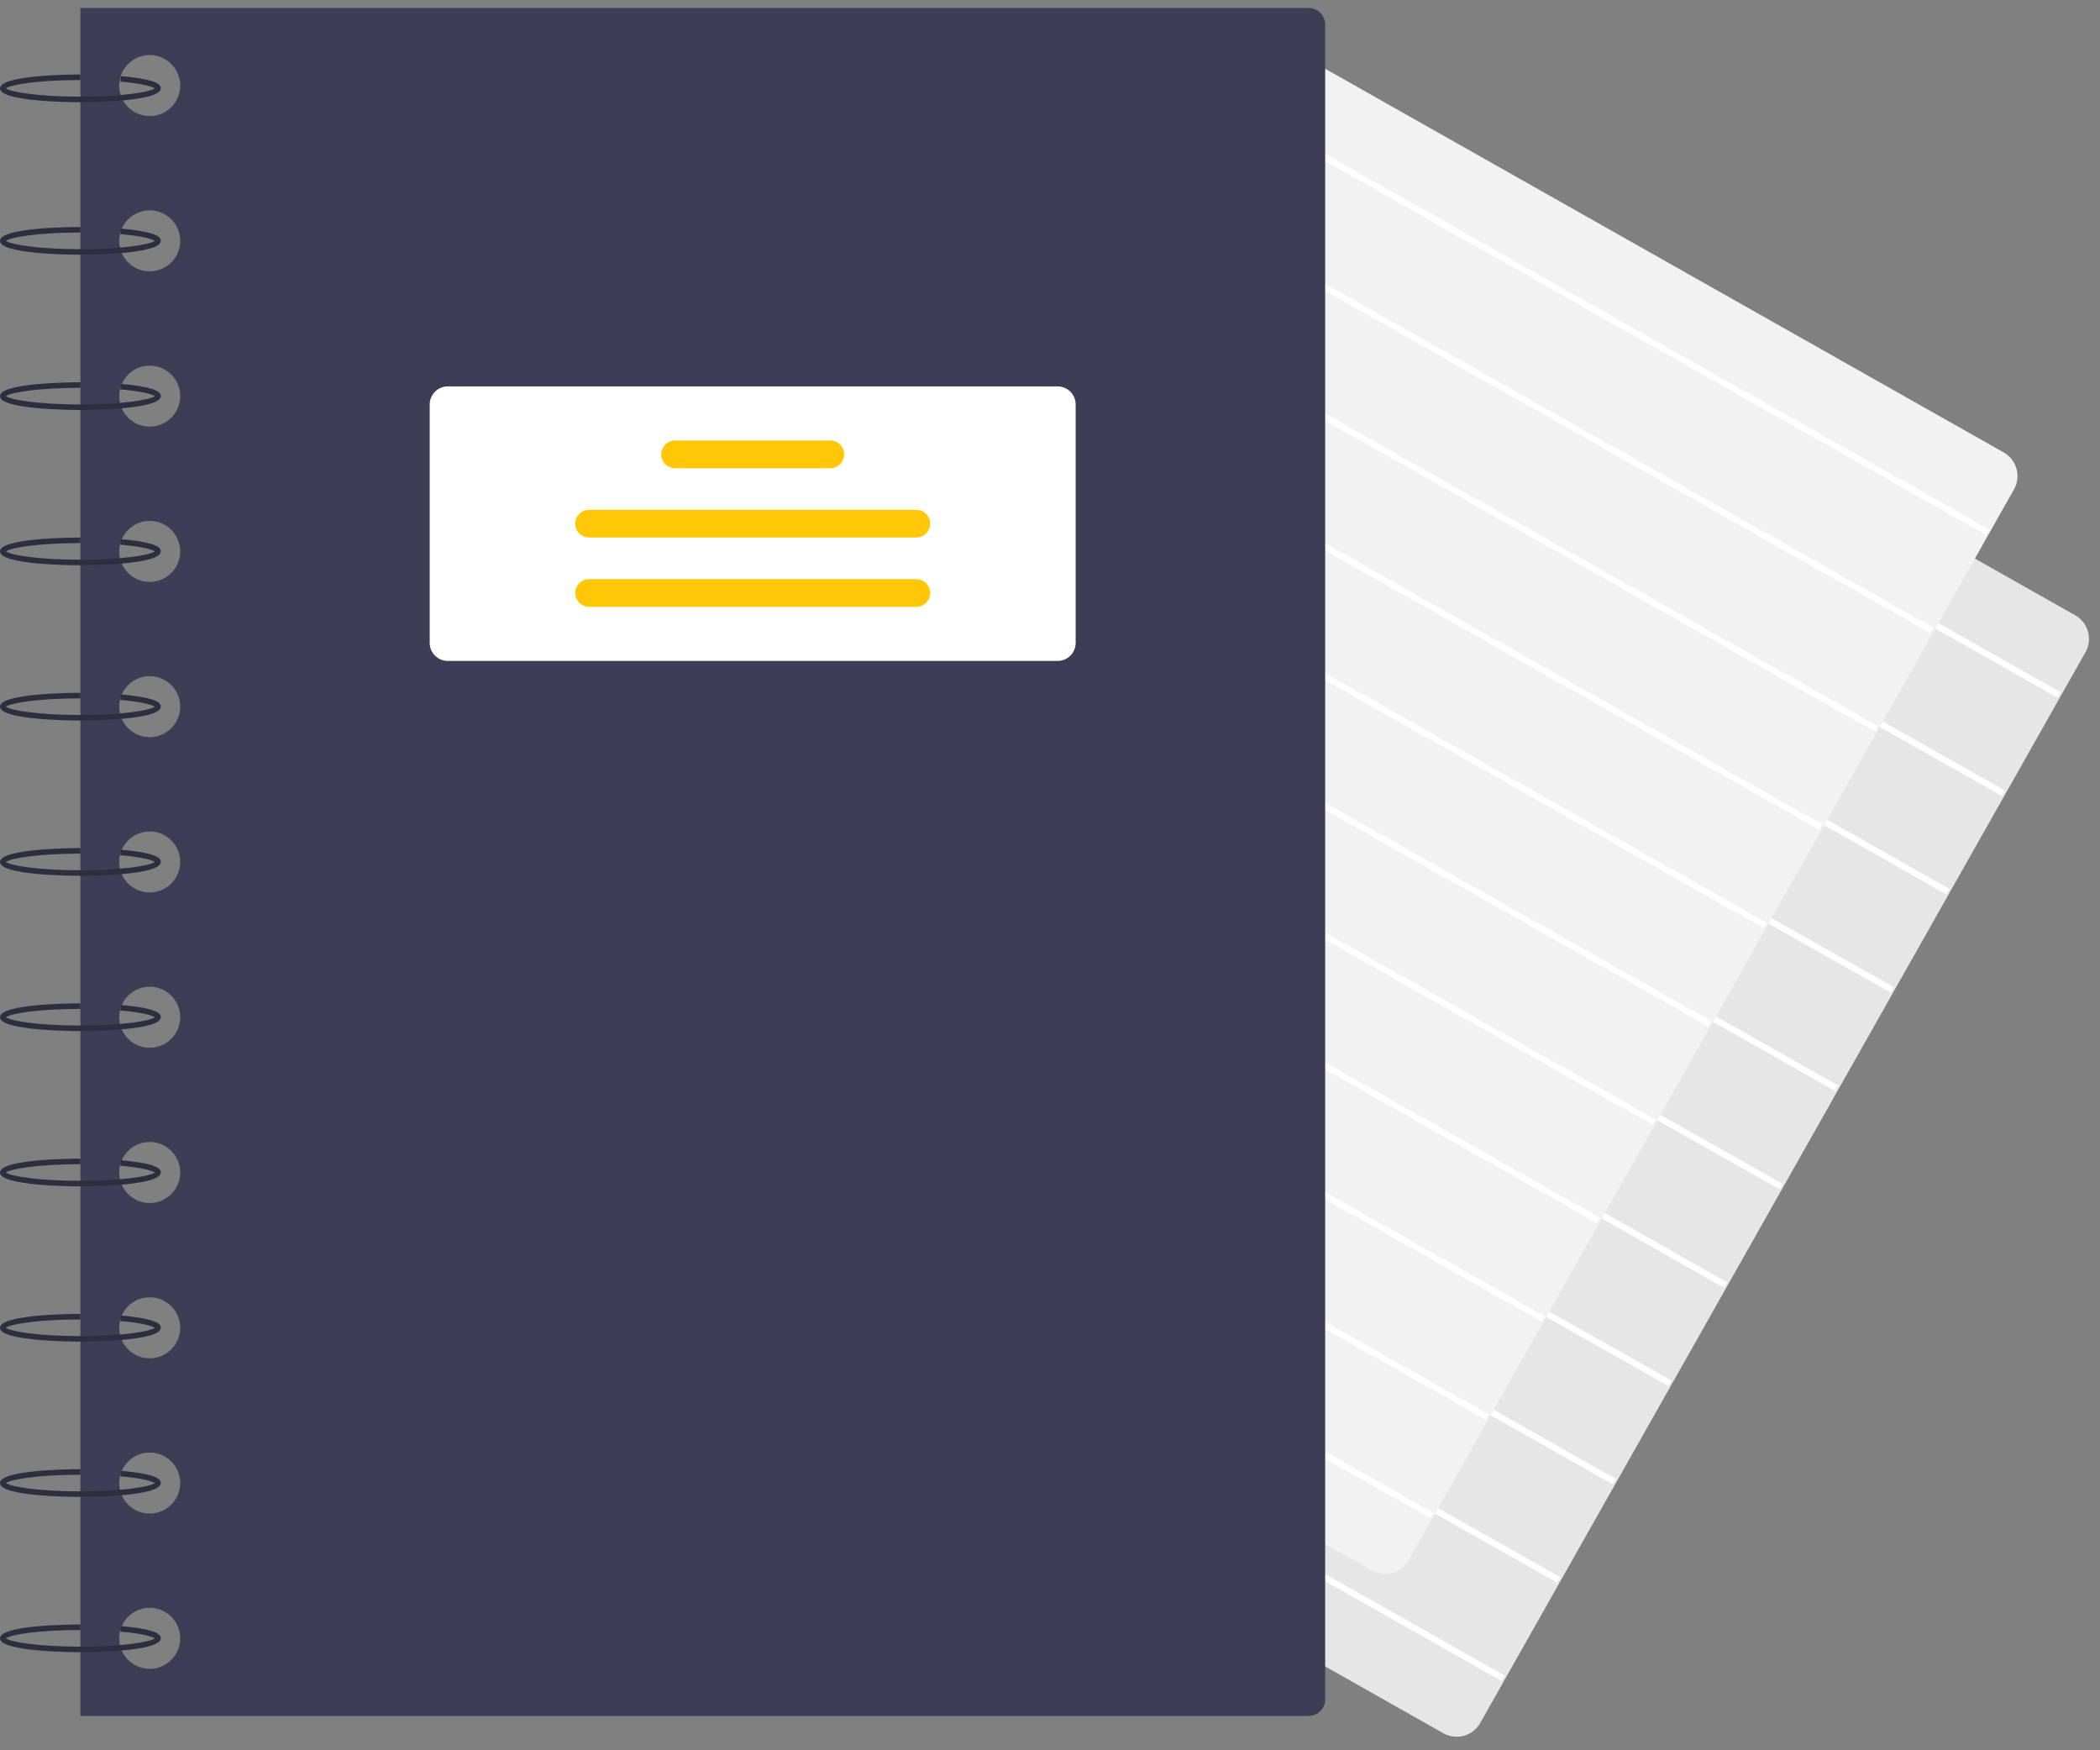 <?xml version="1.0" encoding="UTF-8"?>
<svg width="90px" height="75px" viewBox="0 0 90 75" version="1.1" xmlns="http://www.w3.org/2000/svg" xmlns:xlink="http://www.w3.org/1999/xlink">
    <rect x="0" y="0" width="90" height="75" fill="#808080" stroke="none"/>
    <title>logo</title>
    <g id="Page-1" stroke="none" stroke-width="1" fill="none" fill-rule="evenodd">
        <g id="Desktop-HD" transform="translate(-32, -32)" fill-rule="nonzero">
            <g id="logo" transform="translate(32, 32)">
                <path d="M62.426,74.42 C62.226,74.42 62.03,74.368 61.856,74.269 L28.922,55.649 C28.364,55.333 28.168,54.626 28.482,54.068 L54.422,8.186 C54.574,7.918 54.826,7.721 55.122,7.638 C55.419,7.556 55.736,7.595 56.004,7.747 L88.938,26.366 C89.496,26.682 89.692,27.39 89.378,27.948 L63.438,73.83 C63.287,74.099 63.035,74.296 62.738,74.377 C62.636,74.406 62.531,74.42 62.426,74.42 Z" id="Path" fill="#E6E6E6"></path>
                <polygon id="Rectangle" fill="#FFFFFF" transform="translate(70.841, 19.94) rotate(-60.518) translate(-70.841, -19.94) " points="70.707 -0.053 70.976 -0.053 70.976 39.932 70.707 39.932"></polygon>
                <polygon id="Rectangle" fill="#FFFFFF" transform="translate(68.459, 24.153) rotate(-60.518) translate(-68.459, -24.153) " points="68.325 4.161 68.593 4.161 68.593 44.146 68.325 44.146"></polygon>
                <polygon id="Rectangle" fill="#FFFFFF" transform="translate(66.077, 28.367) rotate(-60.518) translate(-66.077, -28.367) " points="65.942 8.375 66.211 8.375 66.211 48.359 65.942 48.359"></polygon>
                <polygon id="Rectangle" fill="#FFFFFF" transform="translate(63.694, 32.581) rotate(-60.518) translate(-63.694, -32.581) " points="63.56 12.588 63.829 12.588 63.829 52.573 63.56 52.573"></polygon>
                <polygon id="Rectangle" fill="#FFFFFF" transform="translate(61.312, 36.794) rotate(-60.518) translate(-61.312, -36.794) " points="61.178 16.802 61.447 16.802 61.447 56.787 61.178 56.787"></polygon>
                <polygon id="Rectangle" fill="#FFFFFF" transform="translate(58.93, 41.008) rotate(-60.518) translate(-58.93, -41.008) " points="58.796 21.015 59.064 21.015 59.064 61 58.796 61"></polygon>
                <polygon id="Rectangle" fill="#FFFFFF" transform="translate(56.548, 45.221) rotate(-60.518) translate(-56.548, -45.221) " points="56.413 25.229 56.682 25.229 56.682 65.214 56.413 65.214"></polygon>
                <polygon id="Rectangle" fill="#FFFFFF" transform="translate(54.166, 49.435) rotate(-60.518) translate(-54.166, -49.435) " points="54.031 29.443 54.3 29.443 54.3 69.428 54.031 69.428"></polygon>
                <polygon id="Rectangle" fill="#FFFFFF" transform="translate(51.783, 53.649) rotate(-60.518) translate(-51.783, -53.649) " points="51.649 33.656 51.918 33.656 51.918 73.641 51.649 73.641"></polygon>
                <polygon id="Rectangle" fill="#FFFFFF" transform="translate(49.401, 57.862) rotate(-60.518) translate(-49.401, -57.862) " points="49.267 37.87 49.535 37.87 49.535 77.855 49.267 77.855"></polygon>
                <polygon id="Rectangle" fill="#FFFFFF" transform="translate(47.019, 62.076) rotate(-60.518) translate(-47.019, -62.076) " points="46.884 42.084 47.153 42.084 47.153 82.068 46.884 82.068"></polygon>
                <path d="M59.362,67.442 C59.162,67.442 58.966,67.389 58.792,67.291 L25.858,48.671 C25.3,48.355 25.104,47.647 25.419,47.089 L51.359,1.207 C51.51,0.939 51.762,0.742 52.059,0.66 C52.355,0.578 52.672,0.616 52.94,0.768 L85.875,19.388 C86.432,19.704 86.629,20.411 86.314,20.97 L60.374,66.851 C60.223,67.12 59.971,67.317 59.674,67.399 C59.572,67.427 59.467,67.442 59.362,67.442 Z" id="Path" fill="#F2F2F2"></path>
                <polygon id="Rectangle" fill="#FFFFFF" transform="translate(67.777, 12.961) rotate(-60.518) translate(-67.777, -12.961) " points="67.643 -7.031 67.912 -7.031 67.912 32.953 67.643 32.953"></polygon>
                <polygon id="Rectangle" fill="#FFFFFF" transform="translate(65.395, 17.175) rotate(-60.518) translate(-65.395, -17.175) " points="65.261 -2.818 65.53 -2.818 65.53 37.167 65.261 37.167"></polygon>
                <polygon id="Rectangle" fill="#FFFFFF" transform="translate(63.013, 21.388) rotate(-60.518) translate(-63.013, -21.388) " points="62.879 1.396 63.147 1.396 63.147 41.381 62.879 41.381"></polygon>
                <polygon id="Rectangle" fill="#FFFFFF" transform="translate(60.631, 25.602) rotate(-60.518) translate(-60.631, -25.602) " points="60.496 5.61 60.765 5.61 60.765 45.594 60.496 45.594"></polygon>
                <polygon id="Rectangle" fill="#FFFFFF" transform="translate(58.249, 29.816) rotate(-60.518) translate(-58.249, -29.816) " points="58.114 9.823 58.383 9.823 58.383 49.808 58.114 49.808"></polygon>
                <polygon id="Rectangle" fill="#FFFFFF" transform="translate(55.866, 34.029) rotate(-60.518) translate(-55.866, -34.029) " points="55.732 14.037 56.001 14.037 56.001 54.022 55.732 54.022"></polygon>
                <polygon id="Rectangle" fill="#FFFFFF" transform="translate(53.484, 38.243) rotate(-60.518) translate(-53.484, -38.243) " points="53.35 18.251 53.618 18.251 53.618 58.235 53.35 58.235"></polygon>
                <polygon id="Rectangle" fill="#FFFFFF" transform="translate(51.102, 42.457) rotate(-60.518) translate(-51.102, -42.457) " points="50.967 22.464 51.236 22.464 51.236 62.449 50.967 62.449"></polygon>
                <polygon id="Rectangle" fill="#FFFFFF" transform="translate(48.72, 46.67) rotate(-60.518) translate(-48.72, -46.67) " points="48.585 26.678 48.854 26.678 48.854 66.663 48.585 66.663"></polygon>
                <polygon id="Rectangle" fill="#FFFFFF" transform="translate(46.337, 50.884) rotate(-60.518) translate(-46.337, -50.884) " points="46.203 30.892 46.472 30.892 46.472 70.876 46.203 70.876"></polygon>
                <polygon id="Rectangle" fill="#FFFFFF" transform="translate(43.955, 55.098) rotate(-60.518) translate(-43.955, -55.098) " points="43.821 35.105 44.09 35.105 44.09 75.09 43.821 75.09"></polygon>
                <path d="M56.08,0.34 L3.446,0.34 L3.446,73.529 L56.08,73.529 C56.474,73.529 56.793,73.21 56.793,72.817 L56.793,1.053 C56.793,0.66 56.474,0.34 56.08,0.34 Z M6.416,71.51 C5.887,71.51 5.411,71.191 5.208,70.703 C5.006,70.214 5.118,69.652 5.492,69.279 C5.866,68.905 6.428,68.793 6.916,68.995 C7.404,69.197 7.723,69.674 7.723,70.203 C7.723,70.549 7.585,70.882 7.34,71.127 C7.095,71.372 6.763,71.51 6.416,71.51 L6.416,71.51 Z M6.416,64.856 C5.694,64.856 5.109,64.271 5.109,63.549 C5.109,62.827 5.694,62.242 6.416,62.242 C7.138,62.242 7.723,62.827 7.723,63.549 C7.723,63.896 7.585,64.228 7.34,64.473 C7.095,64.718 6.763,64.856 6.416,64.856 L6.416,64.856 Z M6.416,58.203 C5.694,58.203 5.109,57.617 5.109,56.896 C5.109,56.174 5.694,55.589 6.416,55.589 C7.138,55.589 7.723,56.174 7.723,56.896 C7.723,57.242 7.585,57.575 7.34,57.82 C7.095,58.065 6.763,58.203 6.416,58.203 Z M6.416,51.549 C5.694,51.549 5.109,50.964 5.109,50.242 C5.109,49.52 5.694,48.935 6.416,48.935 C7.138,48.935 7.723,49.52 7.723,50.242 C7.723,50.589 7.585,50.921 7.34,51.166 C7.095,51.411 6.763,51.549 6.416,51.549 Z M6.416,44.895 C5.887,44.895 5.411,44.577 5.208,44.089 C5.006,43.6 5.118,43.038 5.492,42.664 C5.866,42.291 6.428,42.179 6.916,42.381 C7.404,42.583 7.723,43.06 7.723,43.588 C7.723,43.935 7.585,44.268 7.34,44.513 C7.095,44.758 6.763,44.895 6.416,44.895 Z M6.416,38.242 C5.887,38.242 5.411,37.923 5.208,37.435 C5.006,36.947 5.118,36.385 5.492,36.011 C5.866,35.637 6.428,35.525 6.916,35.727 C7.404,35.93 7.723,36.406 7.723,36.935 C7.723,37.282 7.585,37.614 7.34,37.859 C7.095,38.104 6.763,38.242 6.416,38.242 Z M6.416,31.588 C5.694,31.588 5.109,31.003 5.109,30.281 C5.109,29.56 5.694,28.974 6.416,28.974 C7.138,28.974 7.723,29.56 7.723,30.281 C7.723,30.628 7.585,30.96 7.34,31.206 C7.095,31.451 6.763,31.588 6.416,31.588 L6.416,31.588 Z M6.416,24.935 C5.694,24.935 5.109,24.35 5.109,23.628 C5.109,22.906 5.694,22.321 6.416,22.321 C7.138,22.321 7.723,22.906 7.723,23.628 C7.723,23.974 7.585,24.307 7.34,24.552 C7.095,24.797 6.763,24.935 6.416,24.935 L6.416,24.935 Z M6.416,18.281 C5.694,18.281 5.109,17.696 5.109,16.974 C5.109,16.252 5.694,15.667 6.416,15.667 C7.138,15.667 7.723,16.252 7.723,16.974 C7.723,17.321 7.585,17.653 7.34,17.898 C7.095,18.144 6.763,18.281 6.416,18.281 L6.416,18.281 Z M6.416,11.628 C5.887,11.628 5.411,11.309 5.208,10.821 C5.006,10.333 5.118,9.77 5.492,9.397 C5.866,9.023 6.428,8.911 6.916,9.113 C7.404,9.316 7.723,9.792 7.723,10.321 C7.723,10.667 7.585,11 7.34,11.245 C7.095,11.49 6.763,11.628 6.416,11.628 L6.416,11.628 Z M6.416,4.974 C5.887,4.974 5.411,4.656 5.208,4.167 C5.006,3.679 5.118,3.117 5.492,2.743 C5.866,2.369 6.428,2.257 6.916,2.46 C7.404,2.662 7.723,3.139 7.723,3.667 C7.723,4.014 7.585,4.346 7.34,4.591 C7.095,4.836 6.763,4.974 6.416,4.974 L6.416,4.974 Z" id="Shape" fill="#3F3D56"></path>
                <path d="M3.446,4.38 C3.093,4.38 0,4.363 0,3.786 C0,3.209 3.093,3.192 3.446,3.192 L3.446,3.43 C1.624,3.43 0.443,3.633 0.252,3.786 C0.443,3.939 1.624,4.142 3.446,4.142 C5.263,4.142 6.443,3.939 6.637,3.787 C6.545,3.722 6.167,3.585 5.155,3.497 L5.175,3.261 C6.891,3.409 6.891,3.683 6.891,3.786 C6.891,4.363 3.798,4.38 3.446,4.38 Z" id="Path" fill="#2F2E41"></path>
                <path d="M3.446,10.915 C3.093,10.915 0,10.898 0,10.321 C0,9.743 3.093,9.727 3.446,9.727 L3.446,9.964 C1.624,9.964 0.443,10.168 0.252,10.321 C0.443,10.473 1.624,10.677 3.446,10.677 C5.263,10.677 6.443,10.474 6.637,10.322 C6.545,10.257 6.167,10.12 5.155,10.032 L5.175,9.795 C6.891,9.944 6.891,10.218 6.891,10.321 C6.891,10.898 3.798,10.915 3.446,10.915 Z" id="Path" fill="#2F2E41"></path>
                <path d="M3.446,17.568 C3.093,17.568 0,17.552 0,16.974 C0,16.397 3.093,16.38 3.446,16.38 L3.446,16.618 C1.624,16.618 0.443,16.822 0.252,16.974 C0.443,17.127 1.624,17.331 3.446,17.331 C5.263,17.331 6.443,17.128 6.637,16.975 C6.545,16.91 6.167,16.773 5.155,16.686 L5.175,16.449 C6.891,16.597 6.891,16.871 6.891,16.974 C6.891,17.552 3.798,17.568 3.446,17.568 Z" id="Path" fill="#2F2E41"></path>
                <path d="M3.446,24.222 C3.093,24.222 0,24.205 0,23.628 C0,23.05 3.093,23.034 3.446,23.034 L3.446,23.271 C1.624,23.271 0.443,23.475 0.252,23.628 C0.443,23.78 1.624,23.984 3.446,23.984 C5.263,23.984 6.443,23.781 6.637,23.629 C6.545,23.564 6.167,23.427 5.155,23.339 L5.175,23.103 C6.891,23.251 6.891,23.525 6.891,23.628 C6.891,24.205 3.798,24.222 3.446,24.222 Z" id="Path" fill="#2F2E41"></path>
                <path d="M3.446,30.875 C3.093,30.875 0,30.859 0,30.281 C0,29.704 3.093,29.687 3.446,29.687 L3.446,29.925 C1.624,29.925 0.443,30.129 0.252,30.281 C0.443,30.434 1.624,30.638 3.446,30.638 C5.263,30.638 6.443,30.435 6.637,30.282 C6.545,30.217 6.167,30.08 5.155,29.993 L5.175,29.756 C6.891,29.904 6.891,30.178 6.891,30.281 C6.891,30.859 3.798,30.875 3.446,30.875 Z" id="Path" fill="#2F2E41"></path>
                <path d="M3.446,37.529 C3.093,37.529 0,37.512 0,36.935 C0,36.358 3.093,36.341 3.446,36.341 L3.446,36.578 C1.624,36.578 0.443,36.782 0.252,36.935 C0.443,37.087 1.624,37.291 3.446,37.291 C5.263,37.291 6.443,37.088 6.637,36.936 C6.545,36.871 6.167,36.734 5.155,36.646 L5.175,36.41 C6.891,36.558 6.891,36.832 6.891,36.935 C6.891,37.512 3.798,37.529 3.446,37.529 Z" id="Path" fill="#2F2E41"></path>
                <path d="M3.446,44.183 C3.093,44.183 0,44.166 0,43.588 C0,43.011 3.093,42.994 3.446,42.994 L3.446,43.232 C1.624,43.232 0.443,43.436 0.252,43.588 C0.443,43.741 1.624,43.945 3.446,43.945 C5.263,43.945 6.443,43.742 6.637,43.59 C6.545,43.524 6.167,43.387 5.155,43.3 L5.175,43.063 C6.891,43.212 6.891,43.485 6.891,43.588 C6.891,44.166 3.798,44.183 3.446,44.183 Z" id="Path" fill="#2F2E41"></path>
                <path d="M3.446,50.836 C3.093,50.836 0,50.819 0,50.242 C0,49.665 3.093,49.648 3.446,49.648 L3.446,49.886 C1.624,49.886 0.443,50.09 0.252,50.242 C0.443,50.395 1.624,50.598 3.446,50.598 C5.263,50.598 6.443,50.395 6.637,50.243 C6.545,50.178 6.167,50.041 5.155,49.953 L5.175,49.717 C6.891,49.865 6.891,50.139 6.891,50.242 C6.891,50.819 3.798,50.836 3.446,50.836 Z" id="Path" fill="#2F2E41"></path>
                <path d="M3.446,57.49 C3.093,57.49 0,57.473 0,56.896 C0,56.318 3.093,56.301 3.446,56.301 L3.446,56.539 C1.624,56.539 0.443,56.743 0.252,56.896 C0.443,57.048 1.624,57.252 3.446,57.252 C5.263,57.252 6.443,57.049 6.637,56.897 C6.545,56.831 6.167,56.695 5.155,56.607 L5.175,56.37 C6.891,56.519 6.891,56.792 6.891,56.896 C6.891,57.473 3.798,57.49 3.446,57.49 Z" id="Path" fill="#2F2E41"></path>
                <path d="M3.446,64.143 C3.093,64.143 0,64.127 0,63.549 C0,62.972 3.093,62.955 3.446,62.955 L3.446,63.193 C1.624,63.193 0.443,63.397 0.252,63.549 C0.443,63.702 1.624,63.906 3.446,63.906 C5.263,63.906 6.443,63.702 6.637,63.55 C6.545,63.485 6.167,63.348 5.155,63.261 L5.175,63.024 C6.891,63.172 6.891,63.446 6.891,63.549 C6.891,64.127 3.798,64.143 3.446,64.143 Z" id="Path" fill="#2F2E41"></path>
                <path d="M3.446,70.797 C3.093,70.797 0,70.78 0,70.203 C0,69.625 3.093,69.609 3.446,69.609 L3.446,69.846 C1.624,69.846 0.443,70.05 0.252,70.203 C0.443,70.355 1.624,70.559 3.446,70.559 C5.263,70.559 6.443,70.356 6.637,70.204 C6.545,70.138 6.167,70.002 5.155,69.914 L5.175,69.677 C6.891,69.826 6.891,70.1 6.891,70.203 C6.891,70.78 3.798,70.797 3.446,70.797 Z" id="Path" fill="#2F2E41"></path>
                <path d="M45.327,28.321 L19.188,28.321 C18.762,28.32 18.417,27.975 18.416,27.549 L18.416,17.331 C18.417,16.904 18.762,16.559 19.188,16.558 L45.327,16.558 C45.754,16.559 46.099,16.904 46.1,17.331 L46.1,27.549 C46.099,27.975 45.754,28.32 45.327,28.321 Z" id="Path" fill="#FFFFFF"></path>
                <path d="M35.585,20.063 L28.931,20.063 C28.603,20.063 28.337,19.797 28.337,19.469 C28.337,19.141 28.603,18.875 28.931,18.875 L35.585,18.875 C35.913,18.875 36.179,19.141 36.179,19.469 C36.179,19.797 35.913,20.063 35.585,20.063 L35.585,20.063 Z" id="Path" fill="#FFC706"></path>
                <path d="M39.268,23.034 L25.248,23.034 C24.92,23.034 24.654,22.768 24.654,22.44 C24.654,22.112 24.92,21.846 25.248,21.846 L39.268,21.846 C39.596,21.846 39.862,22.112 39.862,22.44 C39.862,22.768 39.596,23.034 39.268,23.034 L39.268,23.034 Z" id="Path" fill="#FFC706"></path>
                <path d="M39.268,26.004 L25.248,26.004 C24.92,26.004 24.654,25.738 24.654,25.41 C24.654,25.082 24.92,24.816 25.248,24.816 L39.268,24.816 C39.596,24.816 39.862,25.082 39.862,25.41 C39.862,25.738 39.596,26.004 39.268,26.004 L39.268,26.004 Z" id="Path" fill="#FFC706"></path>
            </g>
        </g>
    </g>
</svg>